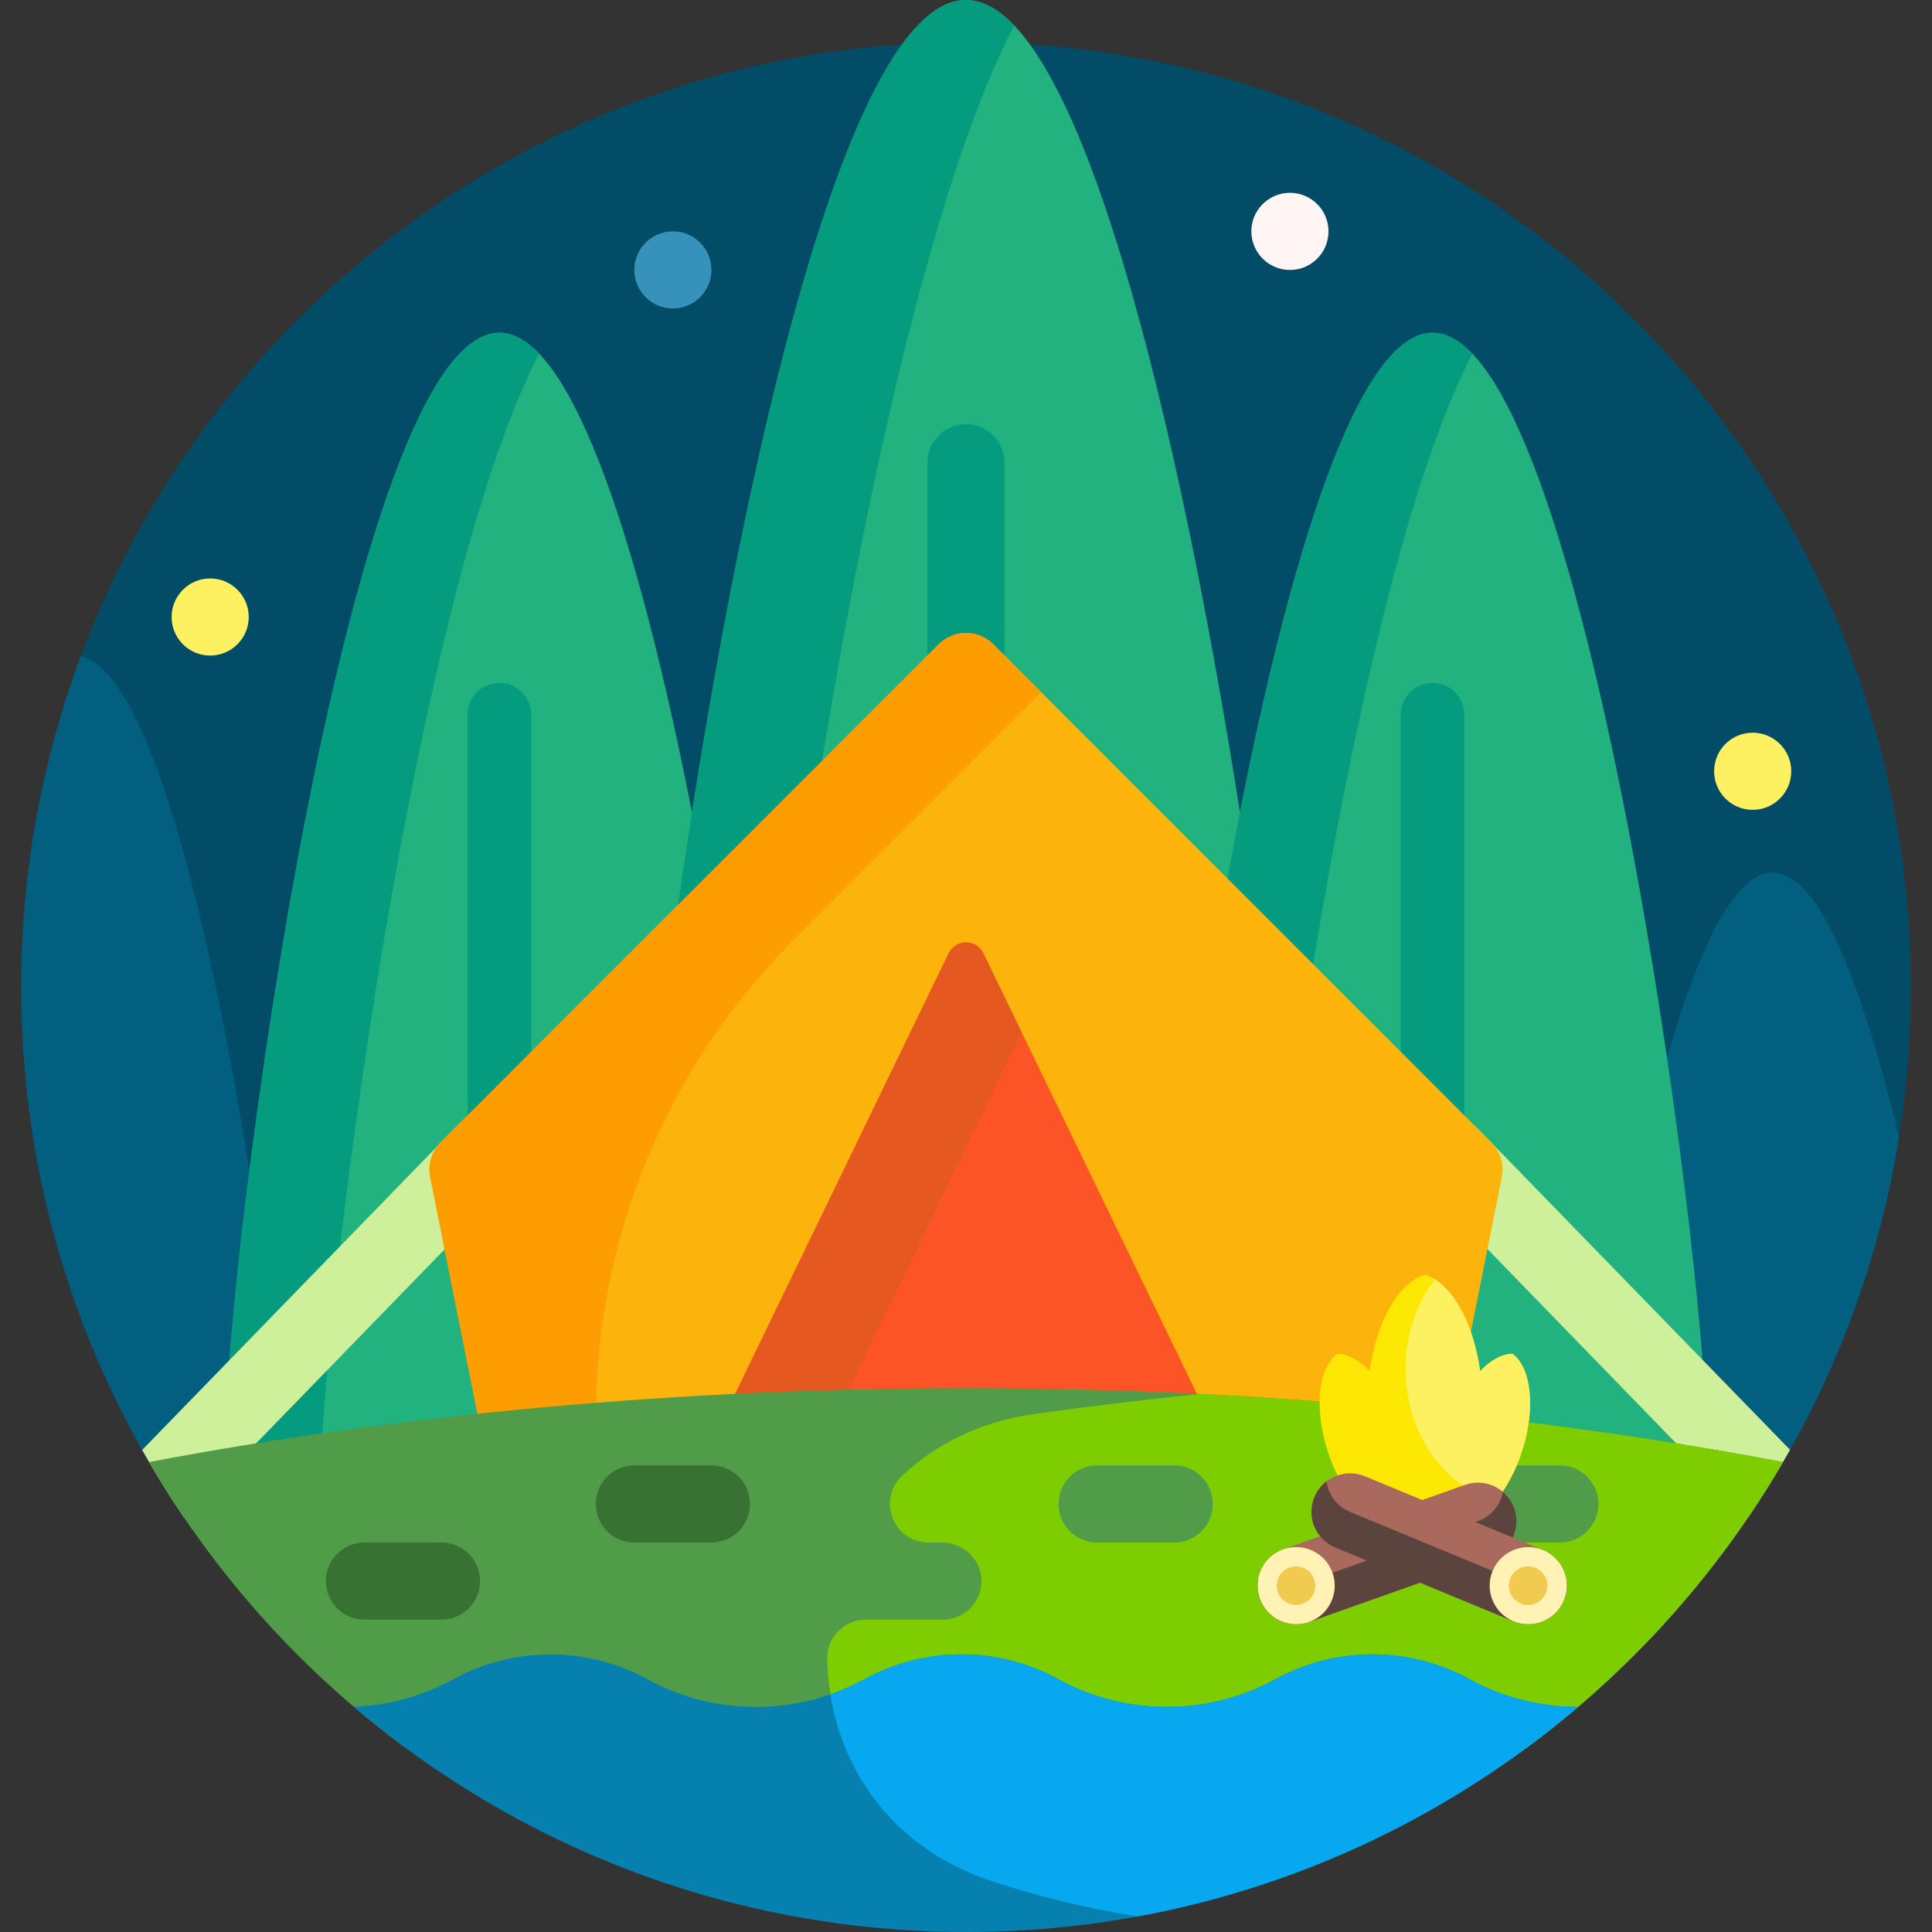 <svg width="40" height="40" viewBox="0 0 40 40" fill="none" xmlns="http://www.w3.org/2000/svg">
<rect x="0" y="0" width="40" height="40" fill="#333333" stroke="none"/>
<g clip-path="url(#clip0_152_4901)">
<path d="M3.327 30.673C1.496 27.696 0.439 24.191 0.439 20.439C0.439 9.636 9.197 0.878 20 0.878C30.803 0.878 39.561 9.636 39.561 20.439C39.561 24.191 38.505 27.696 36.674 30.673C31.548 29.687 25.914 29.142 20 29.142C14.087 29.142 8.453 29.687 3.327 30.673V30.673Z" fill="#024C67"/>
<path d="M14.73 5.589C14.73 6.03 14.372 6.387 13.931 6.387C13.49 6.387 13.133 6.03 13.133 5.589C13.133 5.148 13.49 4.79 13.931 4.79C14.372 4.79 14.73 5.148 14.73 5.589Z" fill="#3691BB"/>
<path d="M27.505 4.79C27.505 5.231 27.148 5.589 26.707 5.589C26.266 5.589 25.908 5.231 25.908 4.79C25.908 4.349 26.266 3.992 26.707 3.992C27.148 3.992 27.505 4.349 27.505 4.79Z" fill="#FFF5F5"/>
<path d="M37.086 15.968C37.086 16.409 36.728 16.767 36.287 16.767C35.846 16.767 35.489 16.409 35.489 15.968C35.489 15.527 35.846 15.17 36.287 15.17C36.728 15.17 37.086 15.527 37.086 15.968ZM4.351 11.976C3.91 11.976 3.553 12.334 3.553 12.774C3.553 13.215 3.91 13.573 4.351 13.573C4.792 13.573 5.15 13.215 5.15 12.774C5.15 12.334 4.792 11.976 4.351 11.976Z" fill="#FDF061"/>
<path d="M32.731 31.147C33.442 25.737 34.952 18.066 36.7 18.066C37.679 18.066 38.584 20.477 39.316 23.548C38.944 25.876 38.161 28.067 37.045 30.044C36.498 31.012 35.414 31.55 34.316 31.378C33.792 31.297 33.263 31.22 32.731 31.147ZM5.948 31.338C5.933 28.366 4.036 14.093 1.673 13.587C0.876 15.719 0.439 18.028 0.439 20.439C0.439 23.924 1.351 27.196 2.948 30.03C3.504 31.016 4.621 31.544 5.739 31.37C5.809 31.359 5.878 31.349 5.948 31.338Z" fill="#025F80"/>
<path d="M35.329 29.802V29.824C35.325 30.994 34.126 31.936 32.664 31.936H26.656C25.406 31.936 24.348 31.247 24.065 30.317C23.925 30.332 23.783 30.339 23.638 30.339H16.361C16.216 30.339 16.073 30.332 15.933 30.317C15.651 31.247 14.593 31.936 13.343 31.936H7.335C5.872 31.936 4.673 30.994 4.67 29.824C4.67 29.817 4.67 29.809 4.67 29.802C4.67 26.014 7.208 6.889 10.339 6.889C11.894 6.889 13.303 11.608 14.327 16.822C15.563 8.947 17.643 0 19.999 0C22.356 0 24.435 8.947 25.672 16.822C26.696 11.608 28.105 6.889 29.66 6.889C32.791 6.889 35.329 26.014 35.329 29.802Z" fill="#22B27F"/>
<path d="M20.998 0.526C17.834 6.586 15.513 24.781 15.513 28.953V28.983C15.514 29.467 15.67 29.921 15.943 30.318C14.366 30.155 13.136 29.085 13.133 27.782C13.133 27.773 13.133 27.763 13.133 27.754C13.133 23.166 16.207 0 19.999 0C20.338 0 20.672 0.185 20.998 0.526V0.526ZM19.999 8.782C19.558 8.782 19.201 9.14 19.201 9.581V30.339H20.798V9.581C20.798 9.14 20.44 8.782 19.999 8.782ZM25.956 30.792C25.956 27.348 27.872 12.326 30.485 7.323C30.215 7.042 29.94 6.889 29.66 6.889C26.529 6.889 23.991 26.014 23.991 29.802V29.825C23.994 30.9 25.009 31.784 26.311 31.919C26.086 31.591 25.957 31.216 25.956 30.816C25.956 30.808 25.956 30.8 25.956 30.792V30.792ZM29.66 14.139C29.296 14.139 29.001 14.434 29.001 14.798V31.936H30.319V14.798C30.319 14.434 30.024 14.139 29.66 14.139V14.139ZM10.339 6.889C7.208 6.889 4.67 26.014 4.67 29.802V29.824C4.673 30.9 5.688 31.784 6.99 31.919C6.764 31.591 6.636 31.216 6.635 30.816C6.635 30.808 6.635 30.8 6.635 30.792C6.635 27.348 8.551 12.326 11.163 7.323C10.894 7.042 10.619 6.889 10.339 6.889V6.889ZM10.339 14.139C9.975 14.139 9.679 14.434 9.679 14.798V27.585L10.998 31.936V14.798C10.998 14.434 10.703 14.139 10.339 14.139V14.139Z" fill="#059B7E"/>
<path d="M37.061 30.017C36.791 30.496 36.502 30.963 36.194 31.416L29.47 24.496C29.163 24.18 29.17 23.675 29.486 23.367C29.802 23.06 30.304 23.068 30.611 23.384L37.061 30.017ZM10.521 23.367C10.205 23.06 9.699 23.067 9.392 23.384L2.943 30.02C3.213 30.5 3.502 30.966 3.81 31.419L10.537 24.496C10.845 24.18 10.837 23.675 10.521 23.367Z" fill="#CFF09A"/>
<path d="M20.565 13.339L30.876 23.65C31.064 23.839 31.146 24.109 31.094 24.371L29.709 31.294C29.635 31.668 29.307 31.936 28.926 31.936H11.074C10.693 31.936 10.366 31.668 10.291 31.294L8.906 24.371C8.854 24.109 8.936 23.839 9.125 23.65L19.436 13.339C19.747 13.027 20.253 13.027 20.565 13.339V13.339Z" fill="#FCB30B"/>
<path d="M24.781 30.174H15.22C14.925 30.174 14.732 29.866 14.861 29.601L19.641 19.738C19.787 19.437 20.214 19.437 20.36 19.738L25.14 29.601C25.269 29.866 25.076 30.174 24.781 30.174Z" fill="#FC5426"/>
<path d="M17.526 30.174H15.22C14.925 30.174 14.732 29.866 14.861 29.601L19.641 19.738C19.787 19.437 20.214 19.437 20.36 19.738L21.153 21.375L17.167 29.601C17.038 29.866 17.231 30.174 17.526 30.174V30.174Z" fill="#E55920"/>
<path d="M12.577 31.936H11.074C10.693 31.936 10.366 31.668 10.291 31.294L8.906 24.371C8.854 24.109 8.936 23.839 9.125 23.65L19.436 13.339C19.747 13.027 20.253 13.027 20.565 13.339L21.558 14.332L16.433 19.456C13.163 22.726 11.723 27.398 12.577 31.936V31.936Z" fill="#FD9D01"/>
<path d="M3.086 30.27C8.287 29.286 14.002 28.742 20.001 28.742C25.999 28.742 31.715 29.286 36.916 30.27C35.556 32.605 33.726 34.633 31.556 36.224C27.876 35.771 24.001 35.529 20.001 35.529C16 35.529 12.126 35.771 8.446 36.224C6.276 34.633 4.446 32.605 3.086 30.27V30.27Z" fill="#509C49"/>
<path d="M17.391 35.887C18.56 35.732 19.741 35.593 20.933 35.469C24.491 35.645 27.951 35.966 31.284 36.419C33.573 34.8 35.499 32.701 36.915 30.27C33.127 29.553 29.066 29.07 24.822 28.861C23.676 28.98 22.544 29.117 21.427 29.273C20.29 29.432 19.368 29.903 18.674 30.559C18.151 31.054 18.505 31.936 19.225 31.936H19.494C19.919 31.936 20.291 32.257 20.318 32.681C20.348 33.146 19.98 33.533 19.521 33.533H17.926C17.483 33.533 17.12 33.893 17.127 34.335C17.135 34.861 17.223 35.386 17.391 35.887V35.887ZM30.699 30.339H32.296C32.737 30.339 33.094 30.697 33.094 31.138C33.094 31.579 32.737 31.936 32.296 31.936H30.699C30.258 31.936 29.901 31.579 29.901 31.138C29.901 30.697 30.258 30.339 30.699 30.339ZM22.715 30.339H24.312C24.753 30.339 25.11 30.697 25.11 31.138C25.11 31.579 24.753 31.936 24.312 31.936H22.715C22.274 31.936 21.917 31.579 21.917 31.138C21.917 30.697 22.274 30.339 22.715 30.339Z" fill="#7ECD00"/>
<path d="M7.322 35.336C8.07 35.308 8.772 35.104 9.39 34.765C10.635 34.081 12.155 34.081 13.4 34.765C14.068 35.131 14.834 35.34 15.65 35.34C16.465 35.34 17.232 35.131 17.899 34.765C19.145 34.081 20.665 34.081 21.91 34.765C22.578 35.131 23.344 35.34 24.16 35.34C24.975 35.34 25.741 35.131 26.409 34.765C27.654 34.081 29.174 34.081 30.42 34.765C31.087 35.131 31.854 35.34 32.669 35.34H32.673C29.259 38.246 24.834 40 20 40C15.163 40 10.737 38.245 7.322 35.336V35.336Z" fill="#0680AE"/>
<path d="M32.673 35.34C30.116 37.517 26.991 39.047 23.551 39.678C22.522 39.514 21.517 39.27 20.544 38.95C18.554 38.297 17.46 36.752 17.191 35.08C17.437 34.994 17.674 34.888 17.899 34.765C19.145 34.081 20.664 34.081 21.91 34.765C22.577 35.131 23.344 35.34 24.159 35.34C24.975 35.34 25.741 35.131 26.409 34.765C27.654 34.081 29.174 34.081 30.42 34.765C31.087 35.131 31.854 35.34 32.669 35.34H32.673Z" fill="#08A8F0"/>
<path d="M15.528 31.138C15.528 31.579 15.171 31.936 14.73 31.936H13.133C12.692 31.936 12.335 31.579 12.335 31.138C12.335 30.697 12.692 30.339 13.133 30.339H14.73C15.171 30.339 15.528 30.697 15.528 31.138ZM9.141 31.936H7.545C7.104 31.936 6.746 32.294 6.746 32.734C6.746 33.175 7.104 33.533 7.545 33.533H9.141C9.582 33.533 9.94 33.175 9.94 32.734C9.94 32.294 9.582 31.936 9.141 31.936Z" fill="#387232"/>
<path d="M31.52 30.021C31.242 30.902 30.683 31.529 30.206 31.533C30.164 31.503 30.125 31.467 30.09 31.424C29.918 31.662 29.717 31.827 29.5 31.898C29.283 31.827 29.083 31.662 28.91 31.424C28.875 31.467 28.837 31.503 28.795 31.533C28.318 31.529 27.758 30.902 27.481 30.021C27.203 29.141 27.302 28.306 27.689 28.029C27.906 28.031 28.139 28.162 28.356 28.386C28.504 27.355 28.949 26.566 29.5 26.386C30.051 26.566 30.496 27.355 30.645 28.386C30.861 28.162 31.095 28.031 31.311 28.029C31.699 28.306 31.798 29.141 31.52 30.021Z" fill="#FDE803"/>
<path d="M31.52 30.021C31.388 30.442 31.191 30.805 30.969 31.07C29.9 30.789 29.102 29.675 29.102 28.343C29.102 27.63 29.331 26.979 29.708 26.485C30.162 26.773 30.516 27.488 30.645 28.386C30.862 28.162 31.095 28.031 31.312 28.029C31.699 28.306 31.798 29.141 31.52 30.021V30.021Z" fill="#FDF061"/>
<path d="M32.378 33.135C32.21 33.543 31.743 33.736 31.335 33.567L29.402 32.767L27.103 33.582C26.687 33.73 26.231 33.512 26.083 33.097C25.936 32.681 26.153 32.225 26.569 32.077L27.333 31.806C27.154 31.586 27.099 31.277 27.215 30.996C27.384 30.589 27.851 30.396 28.258 30.564L29.447 31.057L30.331 30.743C30.747 30.595 31.203 30.813 31.351 31.228C31.424 31.434 31.407 31.65 31.321 31.833L31.946 32.092C32.354 32.261 32.547 32.728 32.378 33.135V33.135Z" fill="#AA695D"/>
<path d="M31.32 31.833L30.546 31.513L30.596 31.495C30.875 31.396 31.064 31.159 31.115 30.888C31.218 30.976 31.3 31.091 31.349 31.228C31.422 31.434 31.405 31.65 31.32 31.833V31.833ZM32.431 32.726C32.212 32.893 31.912 32.943 31.639 32.83L27.951 31.302C27.678 31.189 27.501 30.942 27.465 30.669C27.357 30.751 27.269 30.862 27.213 30.996C27.044 31.404 27.238 31.871 27.645 32.04L28.298 32.31L26.834 32.83C26.555 32.928 26.258 32.863 26.049 32.685C26.024 32.818 26.033 32.959 26.081 33.097C26.229 33.512 26.685 33.73 27.101 33.582L29.4 32.767L31.333 33.567C31.741 33.736 32.208 33.543 32.376 33.135C32.432 33.001 32.448 32.86 32.431 32.726Z" fill="#5A443D"/>
<path d="M27.103 33.582C26.687 33.73 26.231 33.512 26.083 33.097C25.936 32.681 26.153 32.225 26.569 32.077C26.984 31.93 27.441 32.147 27.588 32.563C27.735 32.978 27.518 33.435 27.103 33.582ZM31.335 33.567C31.742 33.736 32.21 33.543 32.378 33.135C32.547 32.728 32.354 32.261 31.946 32.092C31.539 31.923 31.072 32.117 30.903 32.524C30.734 32.931 30.928 33.399 31.335 33.567Z" fill="#FFF2B4"/>
<path d="M26.7 32.453C26.907 32.38 27.136 32.489 27.209 32.696C27.283 32.904 27.174 33.132 26.966 33.206C26.759 33.28 26.53 33.171 26.457 32.963C26.383 32.755 26.492 32.527 26.7 32.453ZM31.791 32.461C31.587 32.377 31.354 32.473 31.269 32.677C31.185 32.881 31.282 33.114 31.485 33.199C31.689 33.283 31.922 33.186 32.007 32.983C32.091 32.779 31.994 32.545 31.791 32.461Z" fill="#F1CA50"/>
</g>
<defs>
<clipPath id="clip0_152_4901">
<rect width="40" height="40" fill="white"/>
</clipPath>
</defs>
</svg>

